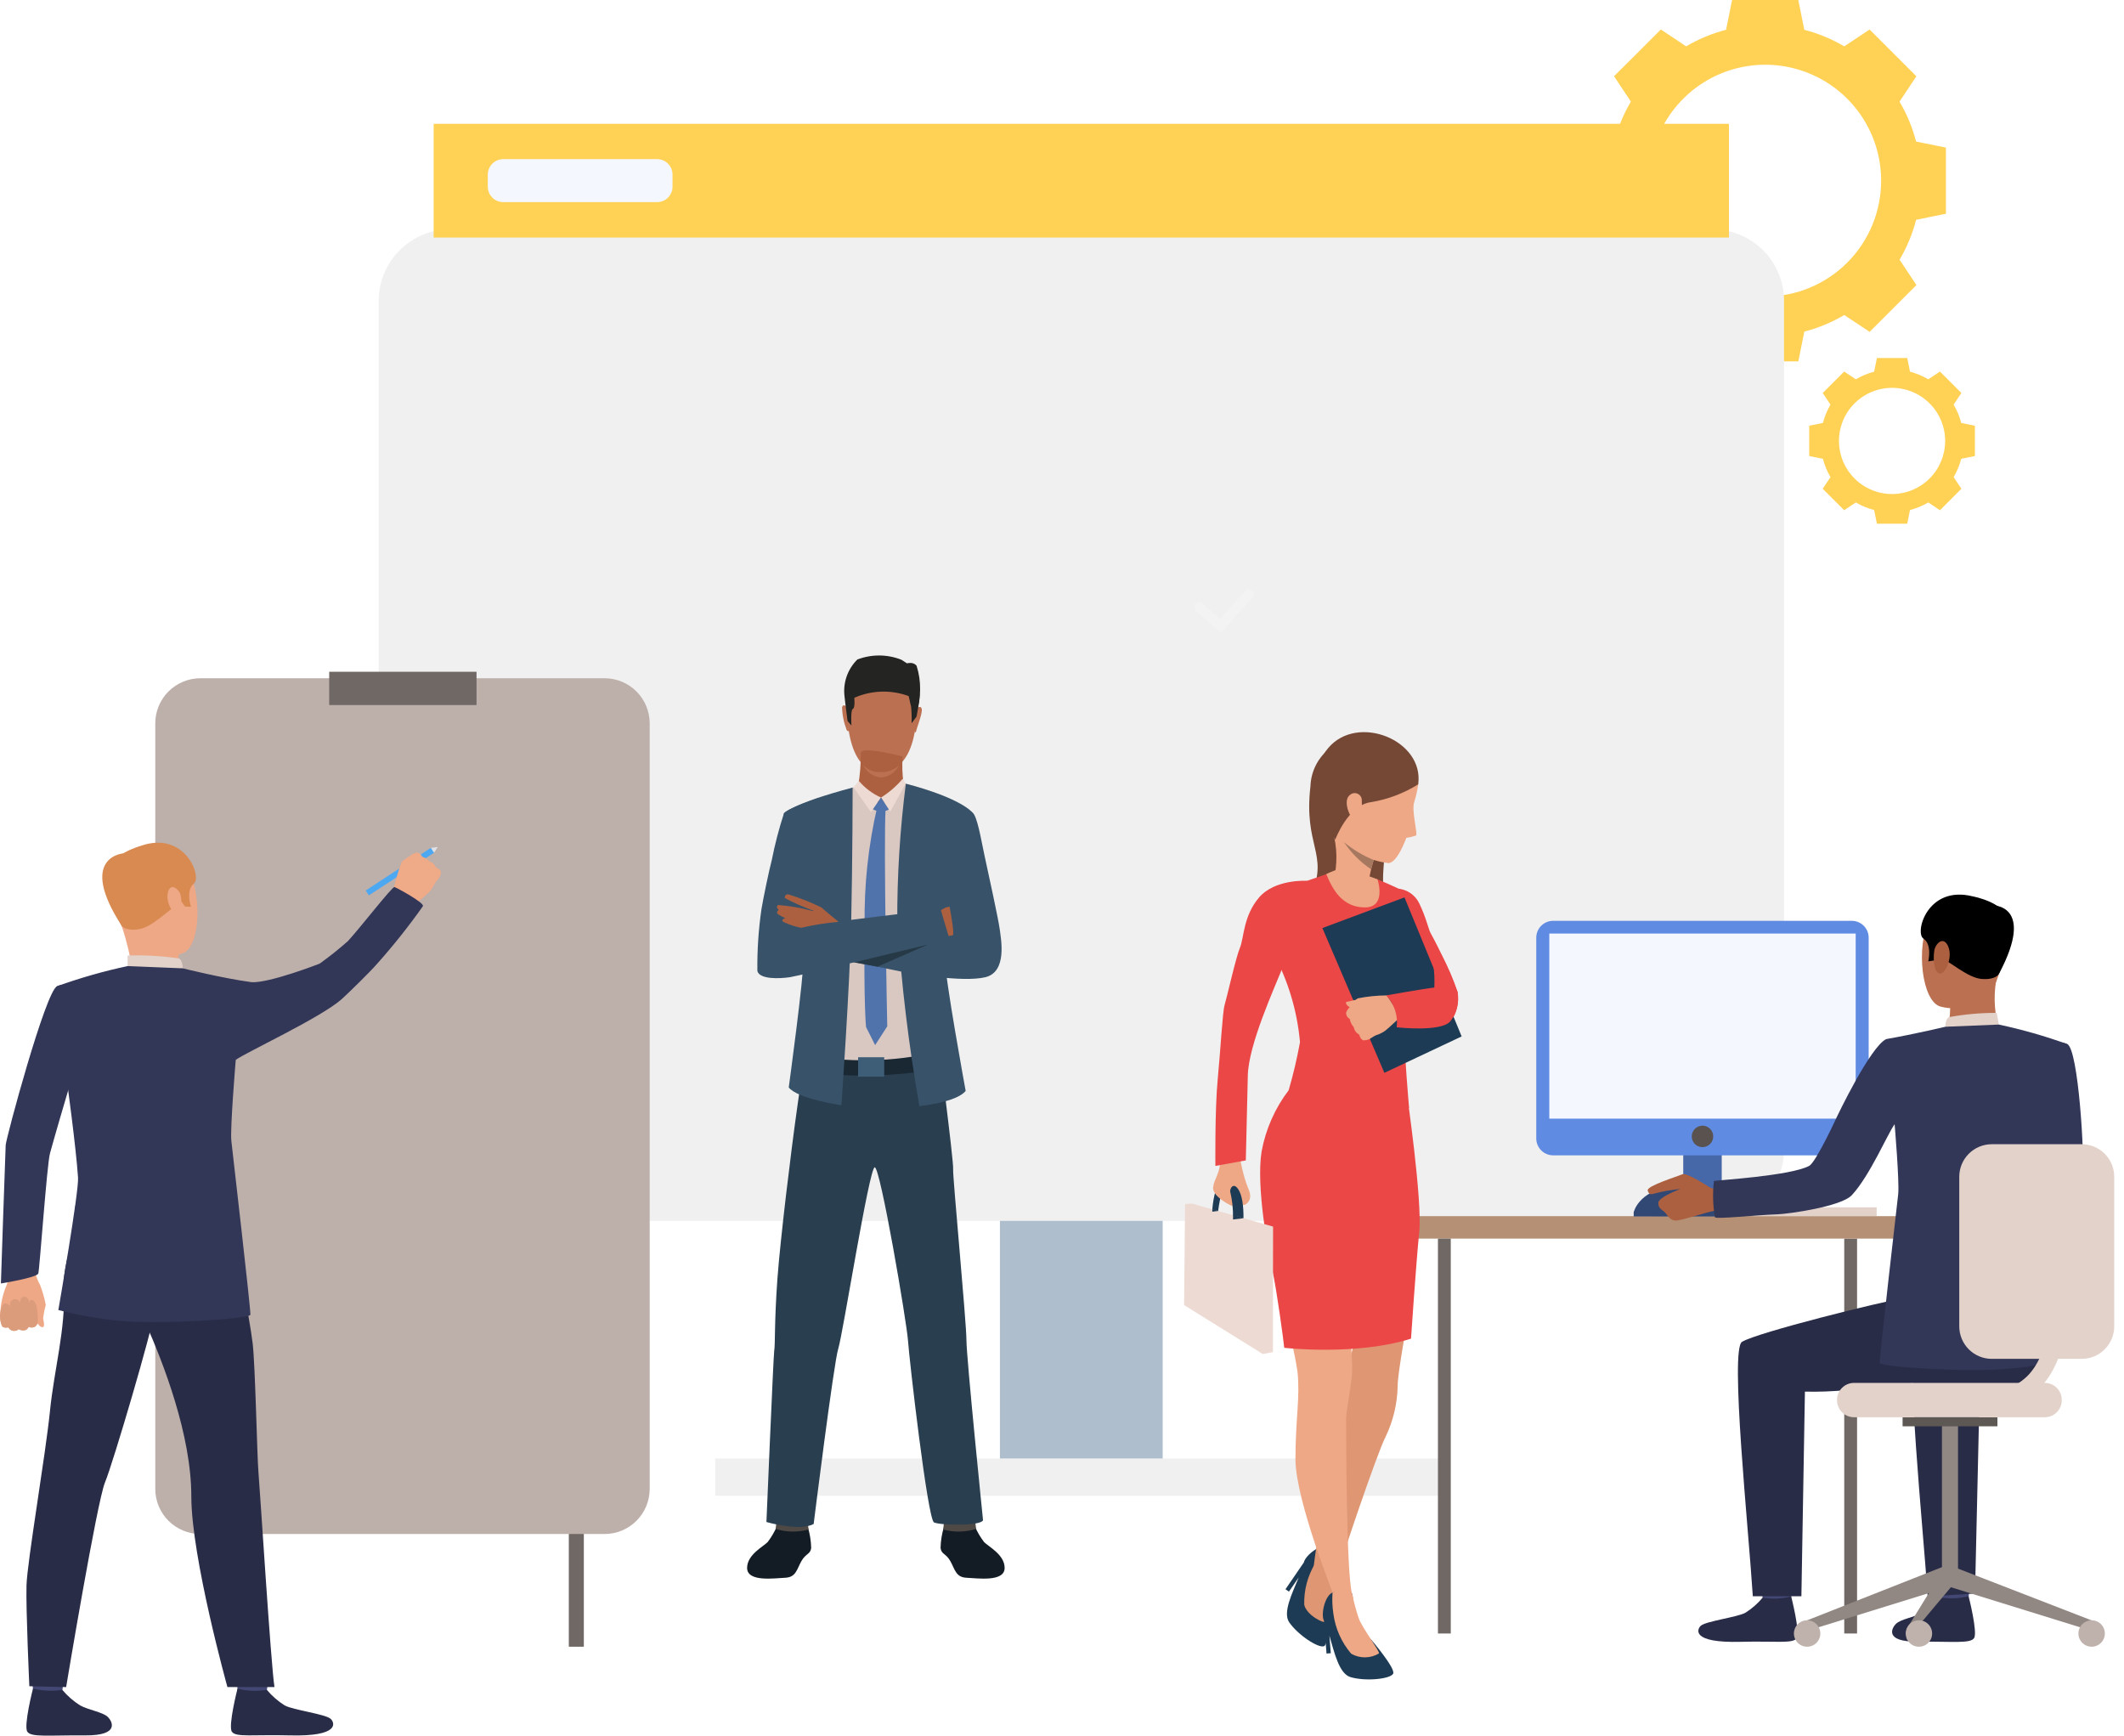 <svg width="164" height="134" viewBox="0 0 164 134" fill="none" xmlns="http://www.w3.org/2000/svg">
<path fill-rule="evenodd" clip-rule="evenodd" d="M136.298 22.899C134.527 22.899 132.797 22.374 131.325 21.39C129.853 20.407 128.706 19.009 128.028 17.373C127.351 15.738 127.173 13.938 127.519 12.202C127.864 10.465 128.717 8.87 129.968 7.619C131.22 6.367 132.815 5.514 134.551 5.169C136.288 4.824 138.088 5.001 139.723 5.678C141.359 6.356 142.757 7.503 143.74 8.975C144.724 10.447 145.249 12.178 145.249 13.948C145.249 16.322 144.306 18.599 142.627 20.277C140.948 21.956 138.672 22.899 136.298 22.899ZM147.947 10.93C147.667 9.848 147.236 8.81 146.668 7.847L147.968 5.889L146.163 4.085L144.357 2.279L142.399 3.579C141.436 3.011 140.397 2.58 139.315 2.3L138.851 0H133.739L133.275 2.3C132.192 2.58 131.154 3.011 130.192 3.579L128.239 2.276L126.432 4.085L124.625 5.885L125.925 7.843C125.356 8.806 124.926 9.844 124.646 10.926L122.346 11.39V16.499L124.646 16.963C124.926 18.045 125.356 19.083 125.925 20.046L124.625 22.004L126.431 23.81L128.239 25.62L130.197 24.32C131.159 24.888 132.197 25.319 133.28 25.599L133.744 27.899H138.853L139.317 25.599C140.399 25.319 141.437 24.888 142.401 24.32L144.359 25.62L146.165 23.813L147.971 22.007L146.671 20.049C147.239 19.086 147.67 18.048 147.95 16.966L150.25 16.502V11.394L147.95 10.93H147.947Z" fill="url(#paint0_linear_139_2674)"/>
<path fill-rule="evenodd" clip-rule="evenodd" d="M146.091 38.14C145.28 38.14 144.488 37.9 143.813 37.449C143.139 36.999 142.614 36.358 142.303 35.609C141.993 34.86 141.912 34.036 142.07 33.24C142.228 32.445 142.619 31.714 143.192 31.141C143.766 30.568 144.496 30.177 145.291 30.019C146.087 29.861 146.911 29.942 147.66 30.252C148.409 30.563 149.05 31.088 149.5 31.762C149.951 32.437 150.191 33.229 150.191 34.04C150.191 35.127 149.759 36.17 148.99 36.939C148.221 37.708 147.179 38.14 146.091 38.14ZM151.432 32.653C151.304 32.157 151.106 31.681 150.845 31.239L151.445 30.339L150.617 29.511L149.789 28.683L148.889 29.283C148.448 29.022 147.972 28.825 147.476 28.696L147.263 27.64H144.921L144.708 28.696C144.212 28.825 143.736 29.022 143.294 29.283L142.394 28.683L141.566 29.511L140.738 30.339L141.338 31.239C141.078 31.681 140.881 32.157 140.752 32.653L139.696 32.865V35.207L140.752 35.42C140.881 35.916 141.078 36.392 141.338 36.833L140.738 37.733L142.394 39.389L143.294 38.789C143.736 39.049 144.212 39.247 144.708 39.375L144.921 40.431H147.263L147.476 39.375C147.972 39.247 148.448 39.049 148.889 38.789L149.789 39.389L150.617 38.561L151.445 37.733L150.845 36.833C151.106 36.392 151.303 35.916 151.432 35.42L152.488 35.207V32.865L151.432 32.653Z" fill="url(#paint1_linear_139_2674)"/>
<path d="M89.773 75.867H77.207V114.036H89.773V75.867Z" fill="#AEBECC"/>
<path d="M34.76 94.252H132.232C133.696 94.252 135.099 93.671 136.134 92.636C137.169 91.601 137.751 90.197 137.751 88.733V23.224C137.751 21.76 137.169 20.357 136.134 19.322C135.099 18.287 133.696 17.705 132.232 17.705H34.76C33.297 17.705 31.893 18.287 30.858 19.322C29.823 20.357 29.241 21.76 29.241 23.224V88.734C29.241 90.198 29.823 91.601 30.858 92.636C31.893 93.671 33.297 94.252 34.76 94.252Z" fill="#F0F0F0"/>
<path d="M133.495 9.558H33.485V18.339H133.495V9.558Z" fill="url(#paint2_linear_139_2674)"/>
<path d="M111.758 112.594H55.225V115.475H111.758V112.594Z" fill="#F0F0F0"/>
<path d="M50.735 15.604H38.856C38.54 15.604 38.236 15.479 38.013 15.255C37.789 15.031 37.663 14.728 37.663 14.411V13.479C37.663 13.163 37.789 12.859 38.013 12.636C38.236 12.412 38.54 12.286 38.856 12.286H50.735C51.051 12.286 51.355 12.412 51.579 12.636C51.802 12.859 51.928 13.163 51.928 13.479V14.411C51.928 14.728 51.802 15.031 51.579 15.255C51.355 15.479 51.051 15.604 50.735 15.604Z" fill="#F5F7FF"/>
<path d="M94.269 48.847L92.34 47.165C92.264 47.099 92.218 47.005 92.211 46.904C92.204 46.804 92.237 46.705 92.304 46.629C92.37 46.553 92.464 46.506 92.564 46.499C92.665 46.492 92.764 46.526 92.84 46.592L94.204 47.781L96.15 45.611C96.183 45.574 96.224 45.544 96.269 45.522C96.314 45.501 96.363 45.488 96.413 45.485C96.463 45.483 96.513 45.49 96.56 45.507C96.607 45.523 96.65 45.549 96.687 45.582C96.724 45.615 96.755 45.656 96.776 45.701C96.798 45.746 96.81 45.795 96.813 45.845C96.816 45.895 96.808 45.944 96.792 45.992C96.775 46.039 96.75 46.082 96.716 46.119L94.269 48.847Z" fill="#F3F3F3"/>
<path d="M59.988 117.831C59.799 118.264 59.559 118.673 59.273 119.049C58.945 119.395 57.693 120.013 57.686 121.04C57.679 122.154 59.798 121.84 60.627 121.804C61.456 121.768 61.519 121.168 61.868 120.538C62.217 119.908 62.568 120.014 62.634 119.506C62.62 118.947 62.531 118.393 62.367 117.859L59.988 117.831Z" fill="#131C24"/>
<path d="M59.95 117.509L59.889 118.037C60.713 118.29 61.592 118.306 62.425 118.083L62.357 117.361L59.95 117.509Z" fill="#4F4946"/>
<path d="M75.269 117.831C75.457 118.264 75.698 118.673 75.984 119.049C76.311 119.395 77.565 120.013 77.571 121.04C77.578 122.154 75.459 121.84 74.63 121.804C73.801 121.768 73.738 121.168 73.389 120.538C73.04 119.908 72.689 120.014 72.623 119.506C72.636 118.947 72.726 118.393 72.89 117.859L75.269 117.832V117.831Z" fill="#131C24"/>
<path d="M75.306 117.509L75.367 118.037C74.543 118.29 73.664 118.306 72.831 118.083L72.9 117.361L75.307 117.509H75.306Z" fill="#4F4946"/>
<path d="M74.621 103.452C74.621 104.825 75.903 117.361 75.903 117.361C75.755 117.819 72.609 117.761 72.118 117.534C71.627 117.307 70.2 104.882 70.109 103.497C70.018 102.112 67.97 90.071 67.539 90.117C67.108 90.163 65.069 103.066 64.725 104.117C64.381 105.168 62.825 117.651 62.825 117.651C61.745 118.246 59.178 117.501 59.178 117.501C59.178 117.501 59.716 104.687 59.778 104.301C59.869 103.728 59.778 102.185 60.024 98.76C60.248 95.696 61.055 89.026 61.567 85.414C61.585 85.285 61.602 85.162 61.619 85.044C61.719 84.344 61.794 83.824 61.831 83.577L61.855 83.412C61.993 83.353 62.138 83.298 62.288 83.248C65.883 82.048 72.726 82.12 72.726 82.12C72.726 82.12 72.82 83.35 72.826 83.41L72.868 83.744C72.908 84.062 72.968 84.537 73.036 85.088C73.036 85.088 73.036 85.096 73.036 85.1C73.036 85.104 73.036 85.134 73.042 85.15C73.284 87.109 73.626 89.977 73.594 90.276C73.546 90.735 74.621 102.079 74.621 103.452Z" fill="#293E4F"/>
<path d="M75.132 62.841L73.366 69.178C73.305 69.384 73.233 69.636 73.156 69.93V69.941C73.156 69.944 73.156 69.947 73.156 69.949C72.747 71.509 72.49 73.104 72.388 74.713C72.315 76.013 72.556 81.26 72.556 81.26C70.4 81.934 68.135 82.187 65.884 82.005C65.884 82.005 61.584 81.905 61.933 79.267C62.861 72.286 61.953 69.408 61.833 68.707C61.833 68.707 61.325 65.491 60.907 62.65C62.117 62.199 67.213 60.287 67.213 60.287L69.892 60.487C69.892 60.487 73.963 61.487 75.139 62.841H75.132Z" fill="#D9C7C1"/>
<path d="M68.551 51.327C68.551 51.327 71.166 51.768 70.722 55.862C70.278 59.956 67.971 59.594 67.816 59.59C67.661 59.584 65.495 59.639 65.38 54.633C65.38 54.633 65.347 50.932 68.551 51.327Z" fill="#BB7151"/>
<path d="M69.696 58.402C69.644 59.087 69.667 59.775 69.765 60.454C69.924 60.821 67.665 61.981 66.265 60.659C66.403 59.836 66.47 59.002 66.465 58.167C66.37 57.516 69.696 58.402 69.696 58.402Z" fill="#AC603F"/>
<path d="M70.775 54.705C70.775 54.705 71.066 54.405 71.168 54.713C71.27 55.021 70.703 56.404 70.739 56.467C70.739 56.467 70.685 56.587 70.617 56.52C70.633 55.913 70.686 55.306 70.775 54.705Z" fill="#BB7151"/>
<path d="M65.41 54.595C65.41 54.595 65.133 54.28 65.018 54.587C65.033 55.193 65.154 55.792 65.374 56.357C65.374 56.357 65.463 56.498 65.535 56.434C65.531 55.819 65.489 55.205 65.41 54.595Z" fill="#BB7151"/>
<path d="M70.941 54.357C70.851 54.917 70.766 55.333 70.766 55.333L70.385 55.833C70.4 55.409 70.389 54.985 70.35 54.562C70.32 54.461 70.295 54.359 70.275 54.255C70.231 54.048 70.187 53.814 70.156 53.736C68.794 53.236 67.291 53.284 65.963 53.87C65.963 53.87 65.98 54.039 65.978 54.228C65.978 54.447 65.953 54.693 65.852 54.728C65.665 54.796 65.743 56.014 65.743 56.014L65.443 55.663C65.443 55.663 65.355 55.027 65.268 54.296C65.268 54.294 65.268 54.293 65.268 54.291C65.248 54.121 65.228 53.945 65.209 53.771C65.144 53.251 65.199 52.724 65.37 52.229C65.541 51.734 65.824 51.285 66.196 50.916C67.291 50.495 68.505 50.501 69.596 50.931C69.816 51.065 70.03 51.21 70.235 51.365C70.554 51.788 70.782 52.272 70.903 52.787C71.025 53.302 71.038 53.837 70.941 54.357Z" fill="#242422"/>
<path d="M66.638 59.046C66.809 59.241 67.024 59.392 67.265 59.489C67.506 59.586 67.766 59.626 68.025 59.604C68.28 59.615 68.535 59.574 68.774 59.483C69.013 59.393 69.232 59.254 69.416 59.077C69.286 59.344 69.089 59.572 68.843 59.739C68.597 59.906 68.312 60.005 68.016 60.027C67.721 59.997 67.439 59.891 67.197 59.719C66.955 59.547 66.763 59.315 66.638 59.046Z" fill="#BB7151"/>
<path d="M65.995 60.694C66.214 61.053 66.51 61.358 66.861 61.589C67.212 61.82 67.61 61.97 68.026 62.029C68.869 62.102 69.593 61.029 69.935 60.506C69.299 60.275 68.623 60.172 67.946 60.204C67.27 60.236 66.606 60.403 65.995 60.694Z" fill="#AC603F"/>
<path d="M69.699 60.123C69.219 60.689 68.655 61.177 68.026 61.572L68.734 62.663L69.941 60.5L69.699 60.123Z" fill="#EDDAD3"/>
<path d="M66.315 60.286C66.783 60.837 67.368 61.276 68.026 61.572L67.249 62.696L65.898 60.777L66.315 60.286Z" fill="#EDDAD3"/>
<path d="M68.026 61.572L68.632 62.495C68.443 62.596 68.23 62.648 68.015 62.644C67.8 62.64 67.589 62.581 67.403 62.472L68.026 61.572Z" fill="#5073AB"/>
<path d="M61.781 82.479C61.781 82.479 65.062 83.689 72.481 82.55L72.381 81.207C68.943 82.006 65.375 82.068 61.911 81.389L61.781 82.479Z" fill="#1A2833"/>
<path d="M69.942 60.5C69.489 64.042 69.267 67.61 69.28 71.181C69.591 75.946 70.162 80.69 70.99 85.392C70.99 85.392 73.851 85.112 74.562 84.218C74.562 84.218 72.92 75.297 72.962 73.975C73.004 72.653 75.062 62.71 75.062 62.71C75.062 62.71 74.262 61.638 69.933 60.499L69.942 60.5Z" fill="#385369"/>
<path d="M65.835 60.8C65.835 60.8 65.829 66.238 65.724 71.181C65.618 76.124 64.968 85.325 64.968 85.325C64.968 85.325 61.611 84.847 60.901 83.953C60.901 83.953 62.084 75.297 62.036 73.975C61.989 72.653 60.52 62.807 60.52 62.807C60.52 62.807 61.028 62.083 65.835 60.8Z" fill="#385369"/>
<path d="M68.273 81.62H66.257V83.119H68.273V81.62Z" fill="#3E5E78"/>
<path d="M67.74 62.265C67.041 65.272 66.713 68.353 66.761 71.44C66.683 77.54 66.871 79.293 66.871 79.293L67.572 80.684L68.508 79.233C68.508 79.233 68.209 65.19 68.382 62.372L67.74 62.265Z" fill="#5073AB"/>
<path d="M71.499 70.85C71.499 70.85 72.831 70.18 73.016 70.062C73.9 69.847 74.8 69.7 75.707 69.623C75.988 69.632 76 69.856 75.92 69.935C75.84 70.014 73.62 70.38 73.578 70.435C73.536 70.49 73.766 70.468 73.766 70.468C74.623 70.433 75.481 70.475 76.331 70.592C76.499 70.753 76.306 70.905 76.209 70.945C76.209 70.945 76.428 71.196 76.175 71.299C75.982 71.372 75.784 71.428 75.582 71.468C75.582 71.468 75.899 71.631 75.691 71.777C75.483 71.923 72.942 72.709 72.942 72.709C72.942 72.709 71.997 70.901 71.499 70.85Z" fill="#AC603F"/>
<path d="M76.076 75.443C74.344 75.857 70.341 75.185 68.816 74.849C68.493 74.778 68.128 74.703 67.753 74.629C67.129 74.506 66.478 74.387 65.953 74.293C65.302 74.176 64.837 74.099 64.837 74.099C64.837 74.099 73.237 72.212 73.548 72.212C73.859 72.212 72.772 67.301 72.772 67.301C72.772 67.301 71.69 63.188 72.252 61.572C73.228 61.855 74.174 62.237 75.073 62.711C75.458 62.986 75.741 64.769 76.003 65.983C76.336 67.52 77.103 71.021 77.195 71.76C77.276 72.433 77.811 75.03 76.076 75.443Z" fill="#385369"/>
<path d="M63.225 61.592C63.225 61.592 60.645 62.473 60.525 62.808C60.144 63.984 59.832 65.182 59.592 66.396C59.386 67.155 58.919 69.424 58.798 70.164C58.566 71.753 58.459 73.358 58.479 74.964C58.641 75.615 60.179 75.564 61.002 75.439C61.825 75.314 73.323 72.513 73.323 72.513C73.323 72.513 72.667 70.375 72.634 70.186C72.634 70.186 63.774 71.199 62.645 71.439C62.38 71.488 62.119 71.551 61.861 71.629C61.861 71.629 63.812 63.612 63.225 61.592Z" fill="#385369"/>
<path d="M64.749 71.164C64.749 71.164 63.592 70.223 63.437 70.064C62.62 69.663 61.774 69.326 60.904 69.056C60.865 69.042 60.822 69.04 60.781 69.049C60.74 69.057 60.702 69.077 60.671 69.105C60.64 69.134 60.618 69.17 60.606 69.21C60.594 69.251 60.594 69.293 60.604 69.334C61.315 69.711 62.053 70.035 62.81 70.305C62.836 70.365 62.619 70.297 62.619 70.297C61.79 70.078 60.943 69.933 60.087 69.865C59.887 69.986 60.044 70.175 60.13 70.236C60.13 70.236 59.863 70.436 60.087 70.589C60.26 70.702 60.442 70.8 60.63 70.882C60.63 70.882 60.285 70.974 60.458 71.16C60.903 71.375 61.374 71.532 61.858 71.628C62.81 71.405 63.776 71.25 64.749 71.164Z" fill="#AC603F"/>
<path d="M71.651 72.92L67.751 74.63C67.127 74.507 66.476 74.388 65.951 74.294L71.651 72.92Z" fill="#263947"/>
<path d="M69.773 51.299C69.773 51.299 70.422 50.972 70.773 51.399C71.15 52.59 71.136 53.87 70.733 55.051C70.305 55.946 70.801 51.878 69.773 51.299Z" fill="#242422"/>
<path d="M45.079 74.393H43.92V127.128H45.079V74.393Z" fill="#706865"/>
<path d="M46.681 118.426H15.471C14.548 118.426 13.662 118.059 13.009 117.406C12.356 116.753 11.989 115.868 11.989 114.944V55.844C11.989 54.921 12.356 54.035 13.009 53.382C13.662 52.729 14.548 52.362 15.471 52.362H46.681C47.605 52.362 48.49 52.729 49.144 53.382C49.797 54.035 50.164 54.921 50.164 55.844V114.944C50.164 115.402 50.074 115.854 49.899 116.277C49.724 116.7 49.467 117.083 49.144 117.407C48.821 117.73 48.437 117.987 48.014 118.162C47.591 118.336 47.139 118.426 46.681 118.426Z" fill="#BDAFAA"/>
<path d="M36.794 51.861H25.418V54.43H36.794V51.861Z" fill="#706865"/>
<path d="M21.48 81.55H21.475C21.497 81.558 21.501 81.559 21.48 81.55Z" fill="#323657"/>
<path d="M144.903 93.206H133.611V93.876H144.903V93.206Z" fill="#E2D2CA"/>
<path d="M143.389 95.621H142.4V126.107H143.389V95.621Z" fill="#706865"/>
<path d="M135.379 93.016H127.529V93.973H135.379V93.016Z" fill="#CCBDB7"/>
<path d="M132.94 84.849H129.968V93.876H132.94V84.849Z" fill="#4667A8"/>
<path d="M148.955 93.888H105.464V95.621H148.955V93.888Z" fill="#B59074"/>
<path d="M157.301 83.397C157.301 83.397 157.777 90.067 156.473 90.866C155.656 91.366 152.401 93.053 152.498 93.366C152.595 93.679 154.336 96.181 154.336 96.181C154.336 96.181 160.589 92.063 160.791 90.765C160.991 89.497 160.483 80.998 159.623 80.607C158.98 80.314 158.64 80.556 157.823 81.159C157.503 81.423 157.278 81.784 157.183 82.188C157.088 82.592 157.127 83.016 157.295 83.395L157.301 83.397Z" fill="#323657"/>
<path d="M145.904 85.302L145.353 85.102C145.353 85.102 146.04 83.489 146.34 83.527C146.601 83.567 146.861 83.62 147.117 83.687L145.904 85.302Z" fill="#EAD8CF"/>
<path d="M145.779 85.579C145.849 85.527 146.95 83.415 146.95 83.415L149.303 83.734L148.032 86.234L145.779 85.579Z" fill="#DA9B5B"/>
<path d="M149.607 121.945C149.607 121.945 149.802 123.295 149.826 123.498C149.85 123.701 151.989 123.379 151.989 123.379L152.162 121.772C151.307 121.743 150.451 121.801 149.607 121.945Z" fill="#424773"/>
<path d="M149.804 123.327C149.422 123.783 148.972 124.177 148.471 124.495C147.816 124.849 146.786 124.99 146.398 125.357C146.118 125.621 145.379 126.762 148.098 126.739C150.817 126.716 152.132 126.9 152.424 126.463C152.716 126.026 152.002 123.236 152.002 123.236C151.282 123.407 150.535 123.438 149.804 123.327Z" fill="#292C47"/>
<path d="M135.904 121.958C135.904 121.958 136.098 123.308 136.123 123.51C136.148 123.712 138.286 123.391 138.286 123.391L138.459 121.784C137.604 121.756 136.748 121.814 135.904 121.958Z" fill="#424773"/>
<path d="M136.101 123.339C135.72 123.794 135.27 124.188 134.768 124.506C134.113 124.861 131.701 125.152 131.313 125.519C131.034 125.784 130.568 126.85 134.398 126.75C137.119 126.679 138.432 126.911 138.724 126.474C139.016 126.037 138.302 123.246 138.302 123.246C137.584 123.433 136.833 123.465 136.101 123.339Z" fill="#292C47"/>
<path d="M156.506 98.63C156.506 98.63 148.731 99.946 146.975 100.222C145.219 100.498 135.696 102.867 134.506 103.589C133.558 104.164 135.006 117.968 135.34 123.234H139.091L139.363 107.434C143.863 107.547 147.076 106.381 150.352 106.879C153.629 107.377 156.362 108.084 158.445 105.291C158.445 105.293 158.522 99.24 156.506 98.63Z" fill="#292C47"/>
<path d="M148.841 123.247L152.496 123.021L152.852 107.436C154.248 107.479 155.644 107.39 157.022 107.171L159.973 100.311C157.387 100.828 149.1 102.918 147.995 103.588C147.047 104.164 148.504 117.98 148.841 123.247Z" fill="#292C47"/>
<path d="M152.926 69.483C152.926 69.483 150.076 68.695 148.988 70.908C147.9 73.121 148.393 77.316 149.83 77.708C151.267 78.1 153.33 77.648 153.93 76.271C154.581 74.827 154.898 73.255 154.859 71.671C154.772 71.163 154.545 70.689 154.203 70.303C153.862 69.916 153.42 69.632 152.926 69.483Z" fill="#BB7151"/>
<path d="M150.575 77.268C150.604 77.953 150.552 78.638 150.421 79.31C150.235 79.669 154.39 79.579 154.39 79.579C154.016 78.369 153.919 77.089 154.107 75.836C154.475 74.132 150.575 77.268 150.575 77.268Z" fill="#BB7151"/>
<path d="M154.33 75.201C154.33 75.201 154.108 75.653 153.03 75.579C151.952 75.504 150.536 74.209 150.08 74.093C149.624 73.977 149.596 73.716 149.596 73.716L149.355 74.147L148.887 74.218C148.887 74.218 149.205 72.918 148.512 72.46C147.819 72.001 148.824 68.313 152.331 69.203C152.331 69.203 155.007 69.693 155.043 71.189C155.143 72.564 154.898 73.943 154.33 75.201Z" fill="black"/>
<path d="M150.202 79.269C150.202 79.269 150.214 78.582 150.524 78.517C151.728 78.3 152.949 78.192 154.172 78.195L154.336 79.096C154.336 79.096 153.601 79.552 150.202 79.269Z" fill="#E2D2CA"/>
<path d="M149.348 73.411C149.428 72.849 150.066 72.204 150.431 73.079C150.796 73.954 150.184 75.229 149.775 75.16C149.365 75.091 149.239 74.173 149.348 73.411Z" fill="#AC603F"/>
<path d="M137.824 87.367H137.829C137.808 87.375 137.805 87.376 137.824 87.367Z" fill="#323657"/>
<path d="M153.757 69.884C153.757 69.884 157.233 69.721 154.364 75.146L153.757 69.884Z" fill="black"/>
<path d="M161.503 125.096L161.244 125.824L150.32 122.439L150.844 120.966L161.503 125.096Z" fill="#918783"/>
<path d="M151.185 110.043H149.944V121.92H151.185V110.043Z" fill="#918783"/>
<path d="M154.227 109.412H146.904V110.112H154.227V109.412Z" fill="#5E5854"/>
<path d="M139.532 125.092L139.791 125.82L150.715 122.435L150.235 120.87L139.532 125.092Z" fill="#918783"/>
<path d="M147.229 125.745V126.591L150.715 122.438L150.235 120.873L147.229 125.745Z" fill="#918783"/>
<path d="M138.512 126.108C138.512 126.31 138.572 126.507 138.684 126.675C138.796 126.843 138.955 126.974 139.142 127.051C139.329 127.128 139.534 127.149 139.732 127.109C139.93 127.07 140.112 126.973 140.255 126.83C140.397 126.687 140.495 126.505 140.534 126.307C140.574 126.109 140.553 125.904 140.476 125.717C140.399 125.531 140.268 125.371 140.1 125.259C139.932 125.147 139.735 125.087 139.533 125.087C139.262 125.087 139.002 125.194 138.811 125.386C138.619 125.577 138.512 125.837 138.512 126.108Z" fill="#BFB2AC"/>
<path d="M147.144 126.108C147.144 126.31 147.203 126.507 147.316 126.675C147.428 126.843 147.587 126.974 147.774 127.051C147.96 127.128 148.166 127.149 148.364 127.109C148.562 127.07 148.744 126.973 148.887 126.83C149.029 126.687 149.127 126.505 149.166 126.307C149.205 126.109 149.185 125.904 149.108 125.717C149.031 125.531 148.9 125.371 148.732 125.259C148.564 125.147 148.366 125.087 148.165 125.087C147.894 125.087 147.634 125.194 147.443 125.386C147.251 125.577 147.144 125.837 147.144 126.108Z" fill="#BFB2AC"/>
<path d="M160.48 126.108C160.48 126.31 160.54 126.507 160.653 126.675C160.765 126.843 160.924 126.974 161.111 127.051C161.297 127.128 161.503 127.149 161.701 127.109C161.899 127.07 162.081 126.973 162.223 126.83C162.366 126.687 162.463 126.505 162.503 126.307C162.542 126.109 162.522 125.904 162.445 125.717C162.367 125.531 162.237 125.371 162.069 125.259C161.901 125.147 161.703 125.087 161.501 125.087C161.231 125.087 160.971 125.194 160.78 125.386C160.588 125.577 160.48 125.837 160.48 126.108Z" fill="#BFB2AC"/>
<path d="M143.153 109.412H157.885C158.232 109.412 158.565 109.274 158.81 109.028C159.056 108.783 159.194 108.45 159.194 108.103V108.069C159.193 107.722 159.055 107.389 158.81 107.144C158.565 106.899 158.232 106.761 157.885 106.761H143.153C142.806 106.761 142.473 106.899 142.228 107.144C141.982 107.389 141.844 107.722 141.844 108.069V108.103C141.844 108.45 141.982 108.783 142.227 109.028C142.473 109.274 142.806 109.412 143.153 109.412Z" fill="#E2D2CA"/>
<path d="M112.018 95.621H111.028V126.107H112.018V95.621Z" fill="#706865"/>
<path d="M119.925 89.193H142.981C143.327 89.193 143.659 89.055 143.904 88.811C144.149 88.566 144.286 88.234 144.286 87.888V72.393C144.286 72.047 144.149 71.715 143.904 71.47C143.659 71.225 143.327 71.088 142.981 71.088H119.925C119.754 71.088 119.584 71.121 119.425 71.187C119.267 71.252 119.123 71.349 119.002 71.47C118.88 71.591 118.784 71.735 118.719 71.893C118.653 72.052 118.619 72.221 118.619 72.393V87.893C118.62 88.238 118.759 88.569 119.003 88.813C119.248 89.056 119.58 89.193 119.925 89.193Z" fill="#5F8BE3"/>
<path d="M143.283 72.07H119.626V86.36H143.283V72.07Z" fill="#F5F7FF"/>
<path d="M130.625 87.731C130.625 87.895 130.674 88.055 130.765 88.191C130.856 88.328 130.985 88.434 131.136 88.496C131.287 88.559 131.454 88.575 131.615 88.543C131.775 88.511 131.923 88.433 132.038 88.317C132.154 88.201 132.233 88.053 132.265 87.893C132.297 87.732 132.281 87.566 132.218 87.415C132.155 87.263 132.049 87.134 131.913 87.043C131.777 86.952 131.617 86.903 131.453 86.903C131.233 86.903 131.023 86.991 130.868 87.146C130.712 87.301 130.625 87.512 130.625 87.731Z" fill="#59524F"/>
<path d="M126.141 93.911V93.589C126.141 93.589 126.594 91.589 129.798 91.589C133.002 91.589 132.937 93.915 132.937 93.915L126.141 93.911Z" fill="#314875"/>
<path d="M132.975 91.882C132.649 91.863 132.328 91.793 132.024 91.674C131.769 91.52 130.243 90.494 129.885 90.658C129.527 90.822 127.142 91.553 127.224 91.902C127.306 92.251 127.524 92.217 127.696 92.155C128.368 91.976 129.055 91.854 129.749 91.791C129.749 91.791 128.049 92.412 128.041 92.865C128.033 93.318 128.397 93.428 128.558 93.599C128.719 93.77 128.913 94.199 129.352 94.228C129.791 94.257 131.929 93.517 132.37 93.482C132.807 93.495 133.245 93.48 133.681 93.438C133.482 92.904 133.246 92.384 132.975 91.882Z" fill="#AC603F"/>
<path d="M145.648 80.217C147.867 79.827 150.202 79.267 150.202 79.267L154.336 79.098C156.131 79.48 157.898 79.985 159.623 80.608C159.765 80.672 159.766 83.992 160.155 84.863L158.916 87.476C158.916 87.476 158.2 92.652 158.052 94.955C157.983 96.012 158.244 105.168 158.244 105.168C157.2 105.441 156.131 105.606 155.052 105.662C152.232 105.973 145.183 105.55 145.139 105.217C145.095 104.884 146.504 92.81 146.566 92.185C146.666 91.225 146.289 86.791 146.289 86.791C145.757 87.505 144.402 90.729 142.989 92.263C142.158 93.163 138.044 93.718 137.269 93.744C135.581 93.801 132.502 94.137 132.412 93.972C132.255 93.047 132.229 92.104 132.337 91.172C132.506 91.116 138.224 90.786 139.689 90.009C140.225 89.724 141.827 86.231 141.827 86.231C141.827 86.231 144.424 80.769 145.648 80.217Z" fill="#323657"/>
<path d="M153.793 104.905H160.732C161.399 104.905 162.038 104.64 162.509 104.169C162.98 103.698 163.245 103.059 163.245 102.392V90.847C163.245 90.18 162.98 89.541 162.509 89.07C162.038 88.599 161.399 88.334 160.732 88.334H153.793C153.127 88.334 152.488 88.599 152.016 89.07C151.545 89.541 151.28 90.18 151.28 90.847V102.392C151.28 102.722 151.345 103.049 151.471 103.354C151.598 103.659 151.783 103.936 152.016 104.169C152.249 104.403 152.526 104.588 152.831 104.714C153.136 104.84 153.463 104.905 153.793 104.905Z" fill="#E2D2CA"/>
<path d="M153.4 108.753C154.194 108.785 154.986 108.644 155.72 108.34C156.454 108.036 157.114 107.576 157.653 106.992C160.044 104.351 159.615 99.709 159.595 99.513C159.577 99.337 159.491 99.176 159.355 99.064C159.218 98.952 159.043 98.899 158.867 98.916C158.692 98.934 158.53 99.02 158.418 99.156C158.306 99.293 158.253 99.468 158.271 99.644C158.276 99.697 158.657 103.905 156.664 106.101C156.25 106.547 155.743 106.896 155.179 107.124C154.615 107.353 154.008 107.454 153.401 107.422C153.311 107.418 153.222 107.433 153.138 107.465C153.054 107.497 152.978 107.545 152.913 107.607C152.849 107.669 152.797 107.744 152.762 107.826C152.727 107.909 152.709 107.998 152.709 108.087C152.709 108.177 152.727 108.266 152.762 108.348C152.797 108.431 152.849 108.505 152.913 108.567C152.978 108.629 153.054 108.678 153.138 108.71C153.222 108.742 153.311 108.756 153.401 108.753H153.4Z" fill="#E2D2CA"/>
<path d="M103.634 120.381C103.377 119.971 103.023 119.63 102.602 119.391C102.002 119.114 100.781 120.082 100.674 120.621L99.256 122.69L99.524 122.875L100.281 121.775C99.765 123.015 99.029 124.501 99.546 125.247C100.24 126.247 101.816 127.262 102.232 127.087C102.648 126.912 102.565 123.998 102.565 123.998C102.382 123.356 102.386 122.676 102.575 122.037C102.765 121.397 103.132 120.824 103.634 120.385V120.381Z" fill="#1D3B54"/>
<path d="M103.632 120.381C103.336 120.953 103.075 121.543 102.849 122.147C102.584 122.918 102.534 125.055 102.366 125.204C102.198 125.353 100.879 124.686 100.703 123.887C100.672 122.747 100.974 121.623 101.572 120.652C101.847 120.181 102.194 119.756 102.6 119.392C102.849 119.441 103.078 119.56 103.261 119.736C103.444 119.911 103.573 120.135 103.632 120.381Z" fill="#DE9673"/>
<path d="M108.726 101.655C108.726 101.655 107.918 105.945 107.918 106.971C107.897 108.339 107.579 109.686 106.986 110.919C106.333 112.163 103.469 120.658 103.22 121.648C102.971 122.638 102.758 123.571 102.758 123.571C102.758 123.571 101.328 122.918 101.328 121.985C101.328 121.052 102.572 113.343 102.789 111.82C103.006 110.297 104.81 102.494 104.81 102.494L108.726 101.655Z" fill="#DE9673"/>
<path d="M104.156 101.375C104.156 101.375 104.436 104.95 104.405 105.882C104.374 106.814 103.939 108.929 103.939 109.488C103.939 110.047 103.939 121.641 104.403 123.04C104.867 124.439 103.103 123.476 103.103 123.476C103.103 123.476 100.026 115.85 100.026 112.669C100.026 109.488 100.399 107.902 100.181 105.881C99.94 104.286 99.543 102.719 98.996 101.201L104.156 101.375Z" fill="#EEA886"/>
<path d="M99.501 84.168C98.442 85.559 97.726 87.18 97.411 88.899C96.976 91.599 97.926 96.699 98.264 98.179C98.564 99.474 99.128 103.618 99.159 104.053C99.159 104.053 104.721 104.683 108.949 103.346C108.949 103.346 109.336 97.558 109.584 95.102C109.832 92.646 108.619 84.353 108.619 84.353L99.501 84.168Z" fill="#EB4747"/>
<path d="M105.862 126.57C103.87 124.83 104.403 123.043 104.403 123.043C103.94 122.883 103.444 122.841 102.96 122.921C102.313 123.083 101.966 124.621 102.225 125.121L102.425 127.655L102.754 127.628L102.647 126.276C103.031 127.581 103.397 129.221 104.28 129.476C105.466 129.823 107.352 129.617 107.568 129.214C107.784 128.811 105.862 126.569 105.862 126.569V126.57Z" fill="#1D3B54"/>
<path d="M107.031 65.226C107.031 65.226 106.538 68.16 106.964 69.146C107.39 70.132 104.701 67.994 104.701 67.994C104.701 67.994 105.817 64.761 107.031 65.226Z" fill="#754836"/>
<path d="M106.037 57.072C105.475 56.926 104.886 56.908 104.316 57.02C103.745 57.132 103.207 57.37 102.741 57.718C102.275 58.066 101.893 58.514 101.624 59.029C101.354 59.544 101.204 60.114 101.184 60.695C100.646 65.306 102.584 65.885 101.274 69.01C99.964 72.135 104.483 67.992 104.483 67.992L106.037 57.072Z" fill="#754836"/>
<path d="M105.665 57.007C106.641 56.982 107.589 57.338 108.306 58C109.024 58.662 109.454 59.578 109.507 60.553C109.437 61.027 109.33 61.495 109.187 61.953C108.978 62.569 109.487 64.415 109.335 64.501C109.091 64.587 108.84 64.649 108.584 64.686C108.584 64.686 107.884 66.668 107.184 66.631C106.225 66.517 105.308 66.167 104.518 65.611C103.728 65.055 103.088 64.311 102.657 63.446C101.471 60.926 101.189 57.097 105.665 57.007Z" fill="#EEA886"/>
<path d="M93.596 93.514C93.596 93.514 93.696 91.739 94.168 91.464C94.641 91.189 94.368 91.738 94.368 91.738C94.368 91.738 94.104 93.025 94.046 93.547C93.895 93.549 93.745 93.538 93.596 93.514Z" fill="#1D3B54"/>
<path d="M95.769 89.519C95.861 90.047 95.986 90.569 96.141 91.081C96.383 91.848 96.605 92.092 96.509 92.532C96.436 92.864 96.06 93.113 95.966 93.006C95.872 92.899 95.825 91.606 95.291 91.616C94.757 91.626 95.451 93.216 95.132 93.096C94.814 92.976 93.591 92.309 93.668 91.659C93.745 91.009 94.235 90.539 94.204 89.568C94.154 89.137 94.239 88.7 94.448 88.319L95.772 89.519H95.769Z" fill="#EEA886"/>
<path d="M95.343 91.563C95.343 91.563 96.055 91.745 96.012 94.152L95.206 94.017C95.217 93.325 95.141 92.635 94.981 91.962C94.981 91.962 95.021 91.491 95.342 91.562L95.343 91.563Z" fill="#1D3B54"/>
<path d="M98.298 94.694L92.024 92.915L92.042 100.642L98.286 104.385L98.298 94.694Z" fill="#EDDAD3"/>
<path d="M98.287 104.385L97.501 104.53L91.428 100.753L91.503 92.953L92.024 92.918L98.287 104.385Z" fill="#EDDAD3"/>
<path d="M106.262 67.846C106.262 67.846 107.935 68.533 108.233 68.746C108.647 69.666 108.996 70.614 109.278 71.583C109.427 71.792 110.87 73.583 110.67 75.04C110.529 75.892 110.098 76.669 109.449 77.24C109.031 77.688 108.644 80.1 108.513 80.458C108.382 80.816 108.799 85.521 108.799 85.521C107.253 86.049 105.604 86.203 103.987 85.969C102.371 85.735 100.832 85.12 99.499 84.176C99.856 82.953 100.148 81.712 100.376 80.458C100.16 78.03 99.449 75.671 98.285 73.529C98.009 73.104 97.825 72.625 97.748 72.124C97.671 71.623 97.701 71.111 97.836 70.622C97.972 70.133 98.21 69.679 98.535 69.289C98.859 68.9 99.263 68.584 99.719 68.362C100.884 68.062 103.119 67.227 103.119 67.227L106.255 67.854L106.262 67.846Z" fill="#EB4747"/>
<path d="M100.909 67.998C100.909 67.998 98.453 67.847 97.221 69.28C95.989 70.713 96.055 72.416 95.743 73.155C95.43 73.894 94.713 77.075 94.555 77.59C94.397 78.105 94.246 81.001 94.022 83.331C93.798 85.661 93.843 90.01 93.843 90.01L96.193 89.584C96.193 89.584 96.287 85.437 96.347 83.033C96.407 80.629 98.363 76.38 99.102 74.521C99.841 72.662 102.784 69.164 100.909 67.997V67.998Z" fill="#EB4747"/>
<path d="M107.99 68.607C108.332 68.647 108.658 68.772 108.938 68.972C109.218 69.172 109.442 69.441 109.59 69.751C110.105 70.826 110.302 71.72 110.437 71.989C111.247 73.469 111.952 75.005 112.547 76.584C112.659 77.368 112.48 78.802 111.494 79.183C110.003 79.472 108.487 79.615 106.969 79.609C106.969 79.609 107.869 77.79 107.036 76.847C107.036 76.847 109.604 76.383 110.212 76.323C110.85 76.255 107.177 69.413 107.99 68.607Z" fill="#EB4747"/>
<path d="M102.105 71.647L106.891 82.824L112.857 80.013L108.444 69.279L102.105 71.647Z" fill="#1D3B54"/>
<path d="M104.849 77.139C104.849 77.139 104.202 77.311 103.997 77.339C103.792 77.367 104.045 77.749 104.297 77.76C104.549 77.771 104.849 77.139 104.849 77.139Z" fill="#EEA886"/>
<path d="M105.287 80.319C105.433 80.314 105.578 80.285 105.716 80.234C105.716 80.234 105.94 80.087 106.105 79.993C106.147 79.968 106.191 79.945 106.236 79.925C106.493 79.848 106.736 79.729 106.956 79.574C107.237 79.356 108.156 78.484 108.156 78.484L107.556 77.572L107.089 76.846C106.332 76.85 105.578 76.925 104.837 77.073C104.809 77.09 104.783 77.108 104.758 77.127C104.596 77.277 104.45 77.443 104.323 77.622C104.283 77.66 103.912 78.065 103.934 78.228C103.94 78.319 103.969 78.407 104.019 78.484C104.069 78.56 104.138 78.623 104.219 78.665C104.26 78.901 104.368 79.121 104.528 79.299C104.549 79.419 104.597 79.533 104.669 79.631C104.741 79.73 104.835 79.81 104.943 79.867C104.943 79.867 105.042 80.272 105.287 80.319Z" fill="#EEA886"/>
<path d="M107.031 76.846C107.031 76.846 109.945 76.325 110.749 76.24C110.778 75.609 110.747 74.977 110.657 74.351C110.474 73.636 110.185 72.952 109.798 72.322L111.288 73.687C111.795 74.613 112.214 75.584 112.541 76.587C112.616 76.981 112.605 77.386 112.51 77.775C112.415 78.164 112.237 78.528 111.989 78.842C111.264 79.701 107.842 79.308 107.842 79.308C107.899 78.863 107.855 78.412 107.715 77.986C107.575 77.56 107.341 77.17 107.031 76.846Z" fill="#EB4747"/>
<path d="M106.134 66.166C106.134 66.166 106.04 66.444 105.934 66.857C105.878 67.068 105.817 67.315 105.764 67.577C105.582 68.28 105.557 69.014 105.691 69.727C105.691 69.727 104.123 70.221 102.958 67.993C103.281 66.745 103.264 65.432 102.907 64.193C102.263 62.741 106.138 66.168 106.138 66.168L106.134 66.166Z" fill="#EEA886"/>
<path d="M109.502 60.553C108.397 61.242 107.167 61.708 105.882 61.924C104.094 62.124 103.097 64.824 103.097 64.824C103.097 64.824 100.285 60.444 102.551 57.752C104.816 55.06 109.986 57.145 109.502 60.552V60.553Z" fill="#754836"/>
<path d="M105.147 61.82C105.156 61.707 105.129 61.593 105.071 61.496C105.013 61.398 104.926 61.321 104.822 61.275C104.718 61.229 104.602 61.217 104.49 61.24C104.379 61.262 104.278 61.319 104.2 61.402C103.621 61.858 104.335 63.519 104.799 63.372C105.264 63.225 105.147 62.178 105.147 61.82Z" fill="#EEA886"/>
<path d="M106.36 67.888C106.36 67.888 107.097 70.065 105.373 70.053C103.649 70.041 102.897 68.686 102.405 67.482C102.778 67.296 103.168 67.148 103.569 67.04C104.522 67.245 105.455 67.528 106.36 67.888Z" fill="#EEA886"/>
<path d="M96.013 94.047L95.205 94.147V93.77L96.013 94.047Z" fill="#1D3B54"/>
<path d="M94.052 93.489L93.605 93.542C93.605 93.542 93.605 93.407 93.605 93.363C93.605 93.319 94.033 93.461 94.052 93.489Z" fill="#1D3B54"/>
<path d="M104.402 123.041C104.534 123.68 104.704 124.311 104.911 124.93C105.194 125.707 106.511 127.421 106.478 127.645C106.155 127.84 105.785 127.945 105.407 127.949C105.03 127.953 104.658 127.856 104.33 127.668C103.579 126.791 103.1 125.713 102.952 124.568C102.871 124.031 102.85 123.487 102.889 122.946C103.126 122.821 103.393 122.764 103.66 122.781C103.927 122.799 104.184 122.891 104.402 123.046V123.041Z" fill="#EEA886"/>
<path d="M106.069 66.392C106.013 66.603 105.93 66.858 105.869 67.109C105.039 66.558 104.327 65.847 103.775 65.017C104.466 65.589 105.239 66.053 106.069 66.392Z" fill="#A77860"/>
<path d="M26.869 83.108H26.864C26.886 83.108 26.889 83.114 26.869 83.108Z" fill="#323657"/>
<path d="M2.444 97.51C2.589 97.749 2.689 98.014 2.738 98.289C2.817 98.61 2.938 98.92 3.098 99.209C3.29 99.706 3.436 100.219 3.535 100.742C3.441 101.079 3.372 101.422 3.329 101.768C3.364 101.99 3.491 102.43 3.291 102.459C3.091 102.488 2.866 102.128 2.866 102.128C2.871 102.185 2.859 102.242 2.833 102.292C2.806 102.342 2.766 102.383 2.716 102.411C2.642 102.458 2.556 102.485 2.468 102.488C2.38 102.491 2.293 102.471 2.216 102.429C2.216 102.429 2.095 102.654 1.943 102.684C1.859 102.709 1.772 102.715 1.686 102.703C1.6 102.692 1.517 102.662 1.443 102.616C1.334 102.698 1.2 102.741 1.064 102.738C0.977 102.735 0.893 102.709 0.819 102.663C0.746 102.617 0.685 102.552 0.644 102.476C0.644 102.476 0.269 102.552 0.16 102.376C0.088 102.211 0.042 102.036 0.025 101.856C-0.013 100.958 0.149 100.063 0.5 99.236C0.636 98.91 0.695 98.557 0.673 98.204C0.652 97.851 0.55 97.508 0.376 97.2L2.444 97.51Z" fill="#EEA886"/>
<path d="M2.919 101.994C2.919 101.994 2.952 100.71 2.619 100.437C2.286 100.164 2.243 100.627 2.243 100.627C2.243 100.627 2.289 100.169 1.92 100.107C1.551 100.045 1.535 100.589 1.535 100.589C1.526 100.54 1.507 100.494 1.479 100.452C1.451 100.411 1.415 100.376 1.373 100.35C1.331 100.323 1.283 100.306 1.234 100.299C1.185 100.292 1.135 100.295 1.087 100.308C0.699 100.38 0.787 100.831 0.787 100.831C0.787 100.831 0.416 100.389 0.176 100.814C0.062 101.059 0.002 101.325 -0.001 101.594C-0.003 101.864 0.052 102.131 0.161 102.377C0.161 102.377 0.275 102.571 0.645 102.477C0.681 102.547 0.732 102.608 0.796 102.654C0.859 102.701 0.932 102.732 1.01 102.746C1.087 102.759 1.167 102.755 1.242 102.733C1.318 102.71 1.387 102.671 1.445 102.617C1.445 102.617 2.011 102.928 2.217 102.429C2.29 102.471 2.373 102.493 2.458 102.491C2.542 102.49 2.625 102.466 2.696 102.421C2.768 102.376 2.827 102.313 2.865 102.238C2.904 102.163 2.922 102.079 2.917 101.994H2.919Z" fill="#DB9C7C"/>
<path d="M6.799 79.015C6.799 79.015 4.599 86.342 3.858 89.044C3.625 89.892 3.058 97.986 2.958 98.312C2.858 98.638 0.07 99.084 0.07 99.084C0.07 99.084 0.408 88.958 0.439 88.406C0.47 87.854 3.516 76.545 4.401 76.142C5.065 75.842 5.415 76.09 6.251 76.711C6.582 76.983 6.814 77.355 6.913 77.771C7.012 78.187 6.972 78.624 6.799 79.015Z" fill="#323657"/>
<path d="M28.482 69.123L28.237 68.749L33.269 65.456L33.514 65.83L28.482 69.123Z" fill="#4DA8F2"/>
<path d="M34.052 67.348C34.03 67.488 33.986 67.623 33.922 67.748C33.922 67.748 33.758 67.948 33.649 68.091C33.62 68.129 33.594 68.168 33.57 68.208C33.466 68.445 33.326 68.663 33.154 68.854C32.915 69.097 31.981 69.87 31.981 69.87L31.181 69.191L30.351 68.819C30.514 68.046 30.735 67.286 31.013 66.546C31.031 66.522 31.051 66.499 31.073 66.477C31.233 66.34 31.408 66.22 31.594 66.119C31.635 66.085 32.062 65.777 32.214 65.819C32.3 65.836 32.38 65.874 32.447 65.93C32.514 65.986 32.566 66.058 32.598 66.139C32.817 66.206 33.014 66.333 33.166 66.505C33.278 66.539 33.38 66.597 33.466 66.677C33.552 66.756 33.618 66.854 33.661 66.963C33.661 66.963 34.035 67.11 34.052 67.348Z" fill="#EFAA88"/>
<path d="M5.016 129.037C5.016 129.037 4.816 130.427 4.791 130.637C4.766 130.847 2.562 130.514 2.562 130.514L2.384 128.858C3.265 128.829 4.147 128.889 5.016 129.037Z" fill="#424773"/>
<path d="M4.813 130.46C5.207 130.929 5.67 131.333 6.187 131.66C6.863 132.025 7.924 132.17 8.323 132.548C8.611 132.821 9.373 133.996 6.568 133.973C3.763 133.95 2.411 134.139 2.11 133.689C1.809 133.239 2.545 130.363 2.545 130.363C3.288 130.541 4.058 130.574 4.813 130.46Z" fill="#292C47"/>
<path d="M20.809 129.037C20.809 129.037 20.609 130.427 20.584 130.637C20.559 130.847 18.355 130.514 18.355 130.514L18.177 128.858C19.058 128.829 19.94 128.888 20.809 129.037Z" fill="#424773"/>
<path d="M20.606 130.46C21 130.929 21.463 131.333 21.98 131.66C22.656 132.025 25.141 132.325 25.54 132.704C25.828 132.977 26.308 134.076 22.361 133.973C19.561 133.9 18.204 134.139 17.903 133.689C17.602 133.239 18.338 130.363 18.338 130.363C19.079 130.555 19.852 130.587 20.606 130.457V130.46Z" fill="#292C47"/>
<path d="M6.841 93.297C6.841 93.297 4.77 96.587 4.925 99.562C5.08 102.537 4.174 105.784 3.863 108.891C3.516 112.355 2.097 120.555 2.046 122.408C1.995 124.261 2.266 130.178 2.266 130.178L5.107 130.243C5.107 130.243 7.493 115.907 8.107 114.443C8.721 112.979 11.79 102.551 11.893 101.381C11.996 100.211 6.841 93.297 6.841 93.297Z" fill="#292C47"/>
<path d="M17.743 93.743C17.743 93.743 19.304 101.895 19.51 103.715C19.716 105.535 19.853 112.525 19.956 113.662C20.059 114.799 20.918 128.517 21.192 130.241H17.56C17.56 130.241 14.772 120.241 14.772 115.515C14.772 110.789 12.618 105.233 11.227 102.115C9.836 98.997 6.654 98.919 5.798 93.127C5.798 93.127 16.585 91.905 17.742 93.742L17.743 93.743Z" fill="#292C47"/>
<path d="M10.297 65.635C10.297 65.635 13.077 64.597 14.359 66.713C15.641 68.829 15.517 73.064 14.116 73.585C12.715 74.106 10.61 73.834 9.893 72.51C9.115 71.124 8.659 69.58 8.559 67.993C8.601 67.478 8.786 66.984 9.093 66.568C9.4 66.151 9.817 65.828 10.298 65.635L10.297 65.635Z" fill="#EEA886"/>
<path d="M13.813 73.678C13.75 74.053 13.776 74.436 13.889 74.799C14.08 75.168 10.289 75.177 10.289 75.177C10.087 73.92 9.789 72.68 9.397 71.467C8.812 69.772 13.813 73.678 13.813 73.678Z" fill="#EEA886"/>
<path d="M9.397 71.47C9.397 71.47 9.659 71.902 10.727 71.734C11.795 71.566 13.099 70.145 13.545 69.989C13.991 69.833 13.995 69.571 13.995 69.571L14.274 69.979L14.748 70.009C14.748 70.009 14.316 68.737 14.968 68.219C15.62 67.701 14.291 64.103 10.868 65.3C10.868 65.3 8.236 66.025 8.332 67.522C8.353 68.906 8.719 70.263 9.397 71.47Z" fill="#D88A51"/>
<path d="M14.114 74.76C14.114 74.76 14.101 74.054 13.781 73.986C12.481 73.799 11.167 73.725 9.854 73.764V74.587C9.854 74.587 10.611 75.05 14.114 74.76Z" fill="#E2D2CA"/>
<path d="M13.928 69.028C13.868 68.777 13.228 68.059 12.985 68.828C12.742 69.597 13.354 70.628 13.697 70.541C14.04 70.454 14.075 69.664 13.928 69.028Z" fill="#EEA886"/>
<path d="M19.43 75.826C17.23 75.535 14.114 74.756 14.114 74.756L9.855 74.582C8.006 74.976 6.185 75.496 4.406 76.138C4.26 76.204 4.259 79.626 3.859 80.523L5.136 83.216C5.136 83.216 5.873 88.55 6.026 90.923C6.096 92.012 4.505 101.135 4.505 101.135C6.018 101.531 7.561 101.806 9.117 101.957C12.024 102.277 19.288 101.841 19.333 101.498C19.378 101.155 17.927 88.713 17.862 88.068C17.762 87.079 18.203 81.824 18.203 81.824C18.874 81.303 24.768 78.568 26.375 77.142C26.805 76.76 28.621 74.992 29.138 74.382C30.391 72.978 31.562 71.504 32.647 69.967C32.854 69.739 30.661 68.547 30.462 68.481C30.288 68.423 27.817 71.625 26.862 72.655C26.164 73.274 25.434 73.855 24.675 74.397C24.675 74.397 20.806 75.905 19.427 75.826H19.43Z" fill="#323657"/>
<path d="M9.505 65.883C9.505 65.883 5.96 66.161 9.396 71.47L9.505 65.883Z" fill="#D88A51"/>
<path d="M33.515 65.83L33.806 65.386L33.27 65.456L33.515 65.83Z" fill="#DFE1E8"/>
<defs>
<linearGradient id="paint0_linear_139_2674" x1="-28.224" y1="-9.988" x2="-27.861" y2="-9.988" gradientUnits="userSpaceOnUse">
<stop stop-color="#FF9E54"/>
<stop offset="1" stop-color="#FFD154"/>
</linearGradient>
<linearGradient id="paint1_linear_139_2674" x1="-28.198" y1="-9.991" x2="-27.84" y2="-9.991" gradientUnits="userSpaceOnUse">
<stop stop-color="#FF9E54"/>
<stop offset="1" stop-color="#FFD154"/>
</linearGradient>
<linearGradient id="paint2_linear_139_2674" x1="-28.221" y1="-9.997" x2="-27.821" y2="-9.997" gradientUnits="userSpaceOnUse">
<stop stop-color="#FF9E54"/>
<stop offset="1" stop-color="#FFD154"/>
</linearGradient>
</defs>
</svg>
